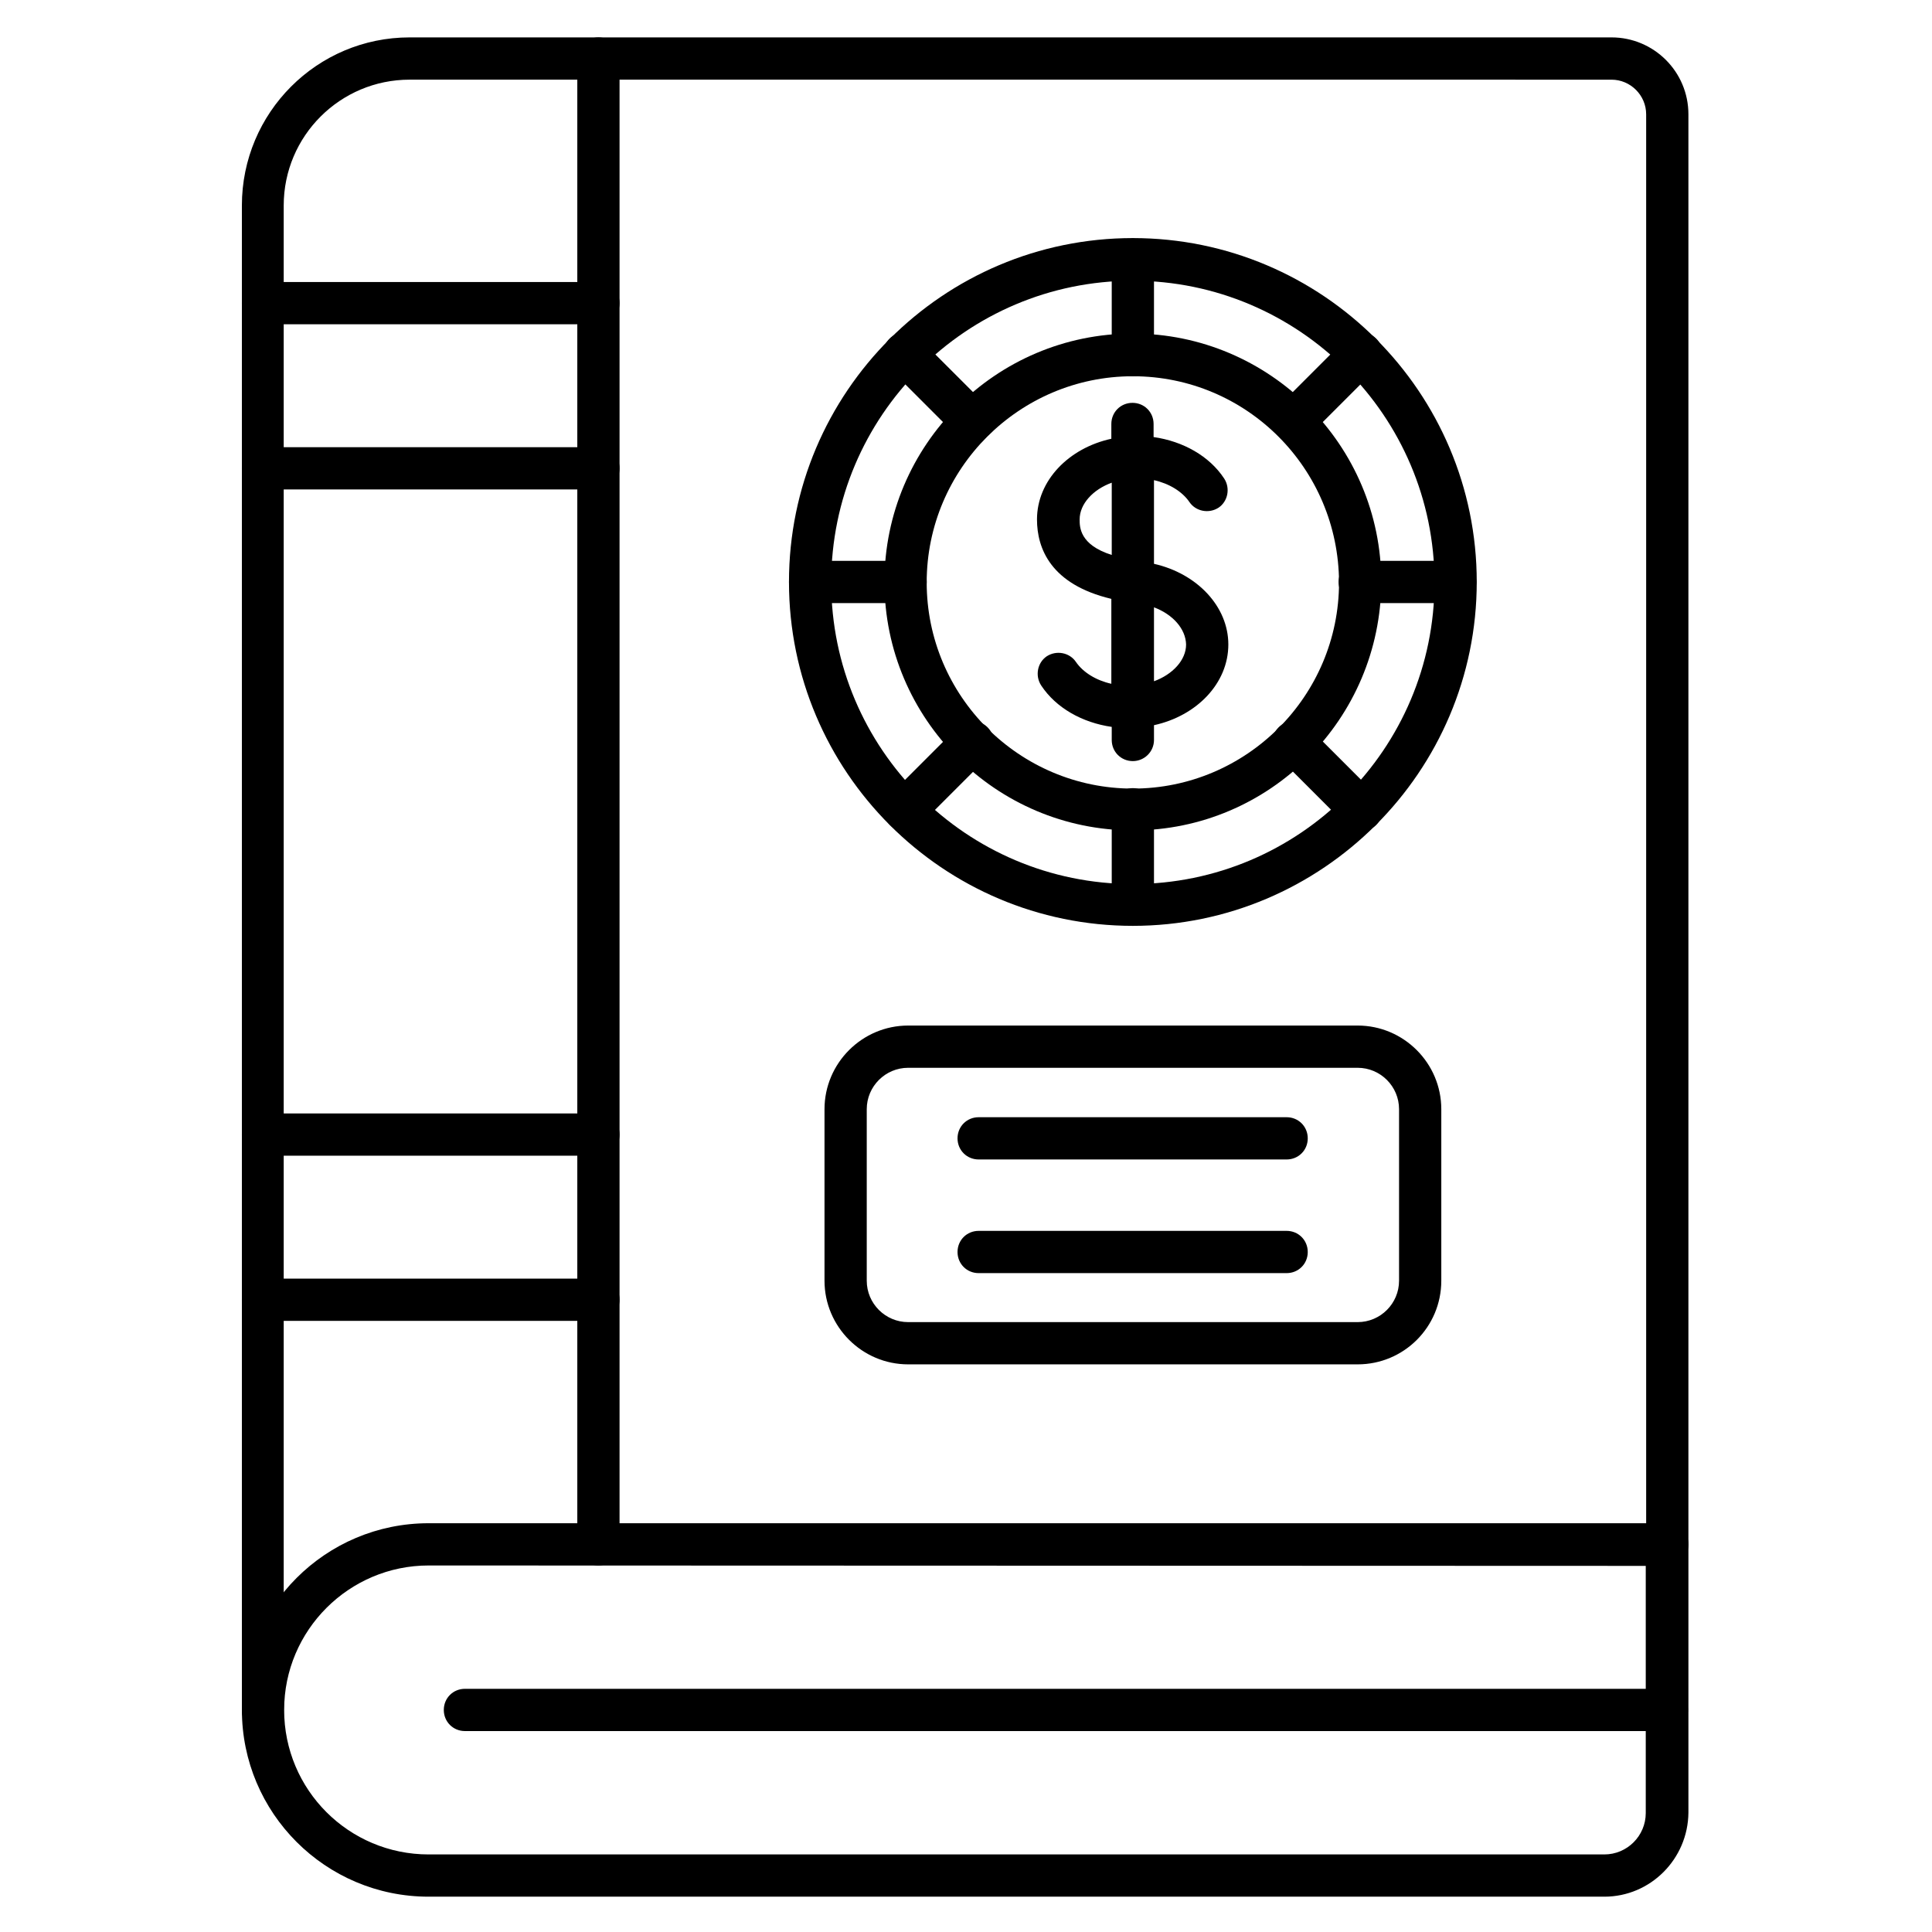 <?xml version="1.0" encoding="UTF-8"?>
<!-- Uploaded to: ICON Repo, www.svgrepo.com, Generator: ICON Repo Mixer Tools -->
<svg fill="#000000" width="800px" height="800px" version="1.1" viewBox="144 144 512 512" xmlns="http://www.w3.org/2000/svg">
 <g>
  <path d="m213.7 602.75c-3.137 0-5.598-2.465-5.598-5.598v-398.68c0-24.633 19.93-44.562 44.449-44.562h318.52c11.195 0 20.375 9.07 20.375 20.375v378.98c0 3.137-2.465 5.598-5.598 5.598-3.137 0-5.598-2.465-5.598-5.598v-378.97c0-5.039-4.141-9.18-9.18-9.18l-318.52-0.004c-18.359 0-33.363 14.891-33.363 33.363v398.68c0.113 3.137-2.465 5.602-5.488 5.602z"/>
  <path d="m569.17 646.64h-311.58c-27.316 0-49.484-22.168-49.484-49.484s22.168-49.484 49.484-49.484h328.26c3.137 0 5.598 2.465 5.598 5.598v71.094c-0.113 12.312-10.078 22.277-22.281 22.277zm-311.58-87.773c-21.047 0-38.289 17.129-38.289 38.289s17.129 38.289 38.289 38.289h311.58c6.047 0 10.973-4.926 10.973-10.973v-65.496z"/>
  <path d="m302.59 558.87c-3.137 0-5.598-2.465-5.598-5.598v-393.76c0-3.137 2.465-5.598 5.598-5.598 3.137 0 5.598 2.465 5.598 5.598v393.75c0 3.137-2.574 5.602-5.598 5.602z"/>
  <path d="m503.79 505.57h-119.12c-12.203 0-22.168-9.965-22.168-22.168v-45.453c0-12.203 9.965-22.168 22.168-22.168h119.12c12.203 0 22.168 9.965 22.168 22.168v45.453c0 12.316-9.961 22.168-22.164 22.168zm-119.12-78.594c-6.047 0-10.973 4.926-10.973 10.973v45.453c0 6.047 4.926 10.973 10.973 10.973h119.12c6.047 0 10.973-4.926 10.973-10.973v-45.453c0-6.047-4.926-10.973-10.973-10.973z"/>
  <path d="m444.22 364.06c-36.273 0-65.832-29.559-65.832-65.832 0-36.273 29.559-65.832 65.832-65.832 36.273 0 65.832 29.559 65.832 65.832-0.113 36.277-29.559 65.832-65.832 65.832zm0-120.35c-30.117 0-54.637 24.52-54.637 54.637s24.52 54.637 54.637 54.637c30.117 0 54.637-24.52 54.637-54.637-0.113-30.23-24.52-54.637-54.637-54.637z"/>
  <path d="m444.22 345.7c-3.137 0-5.598-2.465-5.598-5.598v-3.469c-7.836-1.121-14.777-5.039-18.695-10.973-1.68-2.574-1.008-6.047 1.457-7.727 2.574-1.68 6.047-1.008 7.727 1.457 1.902 2.801 5.375 4.926 9.406 5.82v-22.504c-16.012-3.805-19.703-13.324-19.703-21.047 0-10.301 8.398-18.922 19.703-21.383v-3.918c0-3.137 2.465-5.598 5.598-5.598 3.137 0 5.598 2.465 5.598 5.598v3.469c7.836 1.121 14.777 5.039 18.695 10.973 1.68 2.574 1.008 6.047-1.457 7.727-2.574 1.68-6.047 1.008-7.727-1.457-1.902-2.801-5.375-4.926-9.406-5.82v22.168c11.418 2.574 19.703 11.309 19.703 21.383 0 10.301-8.398 18.922-19.703 21.383v3.918c0 3.133-2.574 5.598-5.598 5.598zm5.598-40.754v19.594c4.926-1.793 8.508-5.598 8.508-9.742-0.113-4.141-3.469-7.945-8.508-9.852zm-11.195-33.027c-4.926 1.793-8.508 5.598-8.508 9.742 0 2.016 0 6.719 8.508 9.406z"/>
  <path d="m444.22 389.36c-50.27 0-91.133-40.863-91.133-91.133s40.863-91.133 91.133-91.133c50.27 0 91.133 40.863 91.133 91.133 0 50.266-40.977 91.133-91.133 91.133zm0-170.96c-44.109 0-79.938 35.828-79.938 79.938s35.828 79.938 79.938 79.938 79.938-35.828 79.938-79.938-35.938-79.938-79.938-79.938z"/>
  <path d="m444.22 243.71c-3.137 0-5.598-2.465-5.598-5.598v-25.305c0-3.137 2.465-5.598 5.598-5.598 3.137 0 5.598 2.465 5.598 5.598v25.301c0 3.023-2.574 5.602-5.598 5.602z"/>
  <path d="m486.77 261.28c-1.457 0-2.91-0.559-3.918-1.68-2.238-2.238-2.238-5.711 0-7.949l17.914-17.914c2.238-2.238 5.711-2.238 7.949 0 2.238 2.238 2.238 5.711 0 7.949l-17.914 17.914c-1.23 1.121-2.574 1.68-4.031 1.68z"/>
  <path d="m529.64 303.83h-25.301c-3.137 0-5.598-2.465-5.598-5.598 0-3.137 2.465-5.598 5.598-5.598h25.301c3.137 0 5.598 2.465 5.598 5.598 0 3.133-2.461 5.598-5.598 5.598z"/>
  <path d="m504.68 364.29c-1.457 0-2.91-0.559-3.918-1.68l-17.914-17.914c-2.238-2.238-2.238-5.711 0-7.949 2.238-2.238 5.711-2.238 7.949 0l17.914 17.914c2.238 2.238 2.238 5.711 0 7.949-1.234 1.23-2.688 1.68-4.031 1.68z"/>
  <path d="m444.22 389.36c-3.137 0-5.598-2.465-5.598-5.598v-25.301c0-3.137 2.465-5.598 5.598-5.598 3.137 0 5.598 2.465 5.598 5.598v25.301c0 3.133-2.574 5.598-5.598 5.598z"/>
  <path d="m383.77 364.29c-1.457 0-2.91-0.559-3.918-1.68-2.238-2.238-2.238-5.711 0-7.949l17.914-17.914c2.238-2.238 5.711-2.238 7.949 0 2.238 2.238 2.238 5.711 0 7.949l-17.914 17.914c-1.234 1.23-2.688 1.68-4.031 1.68z"/>
  <path d="m383.99 303.83h-25.301c-3.137 0-5.598-2.465-5.598-5.598 0-3.137 2.465-5.598 5.598-5.598h25.301c3.137 0 5.598 2.465 5.598 5.598 0 3.133-2.574 5.598-5.598 5.598z"/>
  <path d="m401.57 261.28c-1.457 0-2.91-0.559-3.918-1.68l-17.914-17.914c-2.238-2.238-2.238-5.711 0-7.949s5.711-2.238 7.949 0l17.914 17.914c2.238 2.238 2.238 5.711 0 7.949-1.121 1.121-2.578 1.68-4.031 1.68z"/>
  <path d="m484.97 451.27h-81.617c-3.137 0-5.598-2.465-5.598-5.598 0-3.137 2.465-5.598 5.598-5.598h81.617c3.137 0 5.598 2.465 5.598 5.598 0.004 3.137-2.461 5.598-5.598 5.598z"/>
  <path d="m484.97 481.39h-81.617c-3.137 0-5.598-2.465-5.598-5.598 0-3.137 2.465-5.598 5.598-5.598h81.617c3.137 0 5.598 2.465 5.598 5.598 0.004 3.137-2.461 5.598-5.598 5.598z"/>
  <path d="m302.59 229.93h-88.895c-3.137 0-5.598-2.465-5.598-5.598 0-3.137 2.465-5.598 5.598-5.598h88.895c3.137 0 5.598 2.465 5.598 5.598 0 3.137-2.574 5.598-5.598 5.598z"/>
  <path d="m302.59 273.71h-88.895c-3.137 0-5.598-2.465-5.598-5.598 0-3.137 2.465-5.598 5.598-5.598h88.895c3.137 0 5.598 2.465 5.598 5.598 0 3.133-2.574 5.598-5.598 5.598z"/>
  <path d="m302.59 450.27h-88.895c-3.137 0-5.598-2.465-5.598-5.598 0-3.137 2.465-5.598 5.598-5.598h88.895c3.137 0 5.598 2.465 5.598 5.598 0 3.137-2.574 5.598-5.598 5.598z"/>
  <path d="m302.59 494.04h-88.895c-3.137 0-5.598-2.465-5.598-5.598 0-3.137 2.465-5.598 5.598-5.598h88.895c3.137 0 5.598 2.465 5.598 5.598 0 3.133-2.574 5.598-5.598 5.598z"/>
  <path d="m585.73 602.75h-318.52c-3.137 0-5.598-2.465-5.598-5.598 0-3.137 2.465-5.598 5.598-5.598h318.52c3.137 0 5.598 2.465 5.598 5.598 0.004 3.133-2.461 5.598-5.598 5.598z"/>
 </g>
</svg>